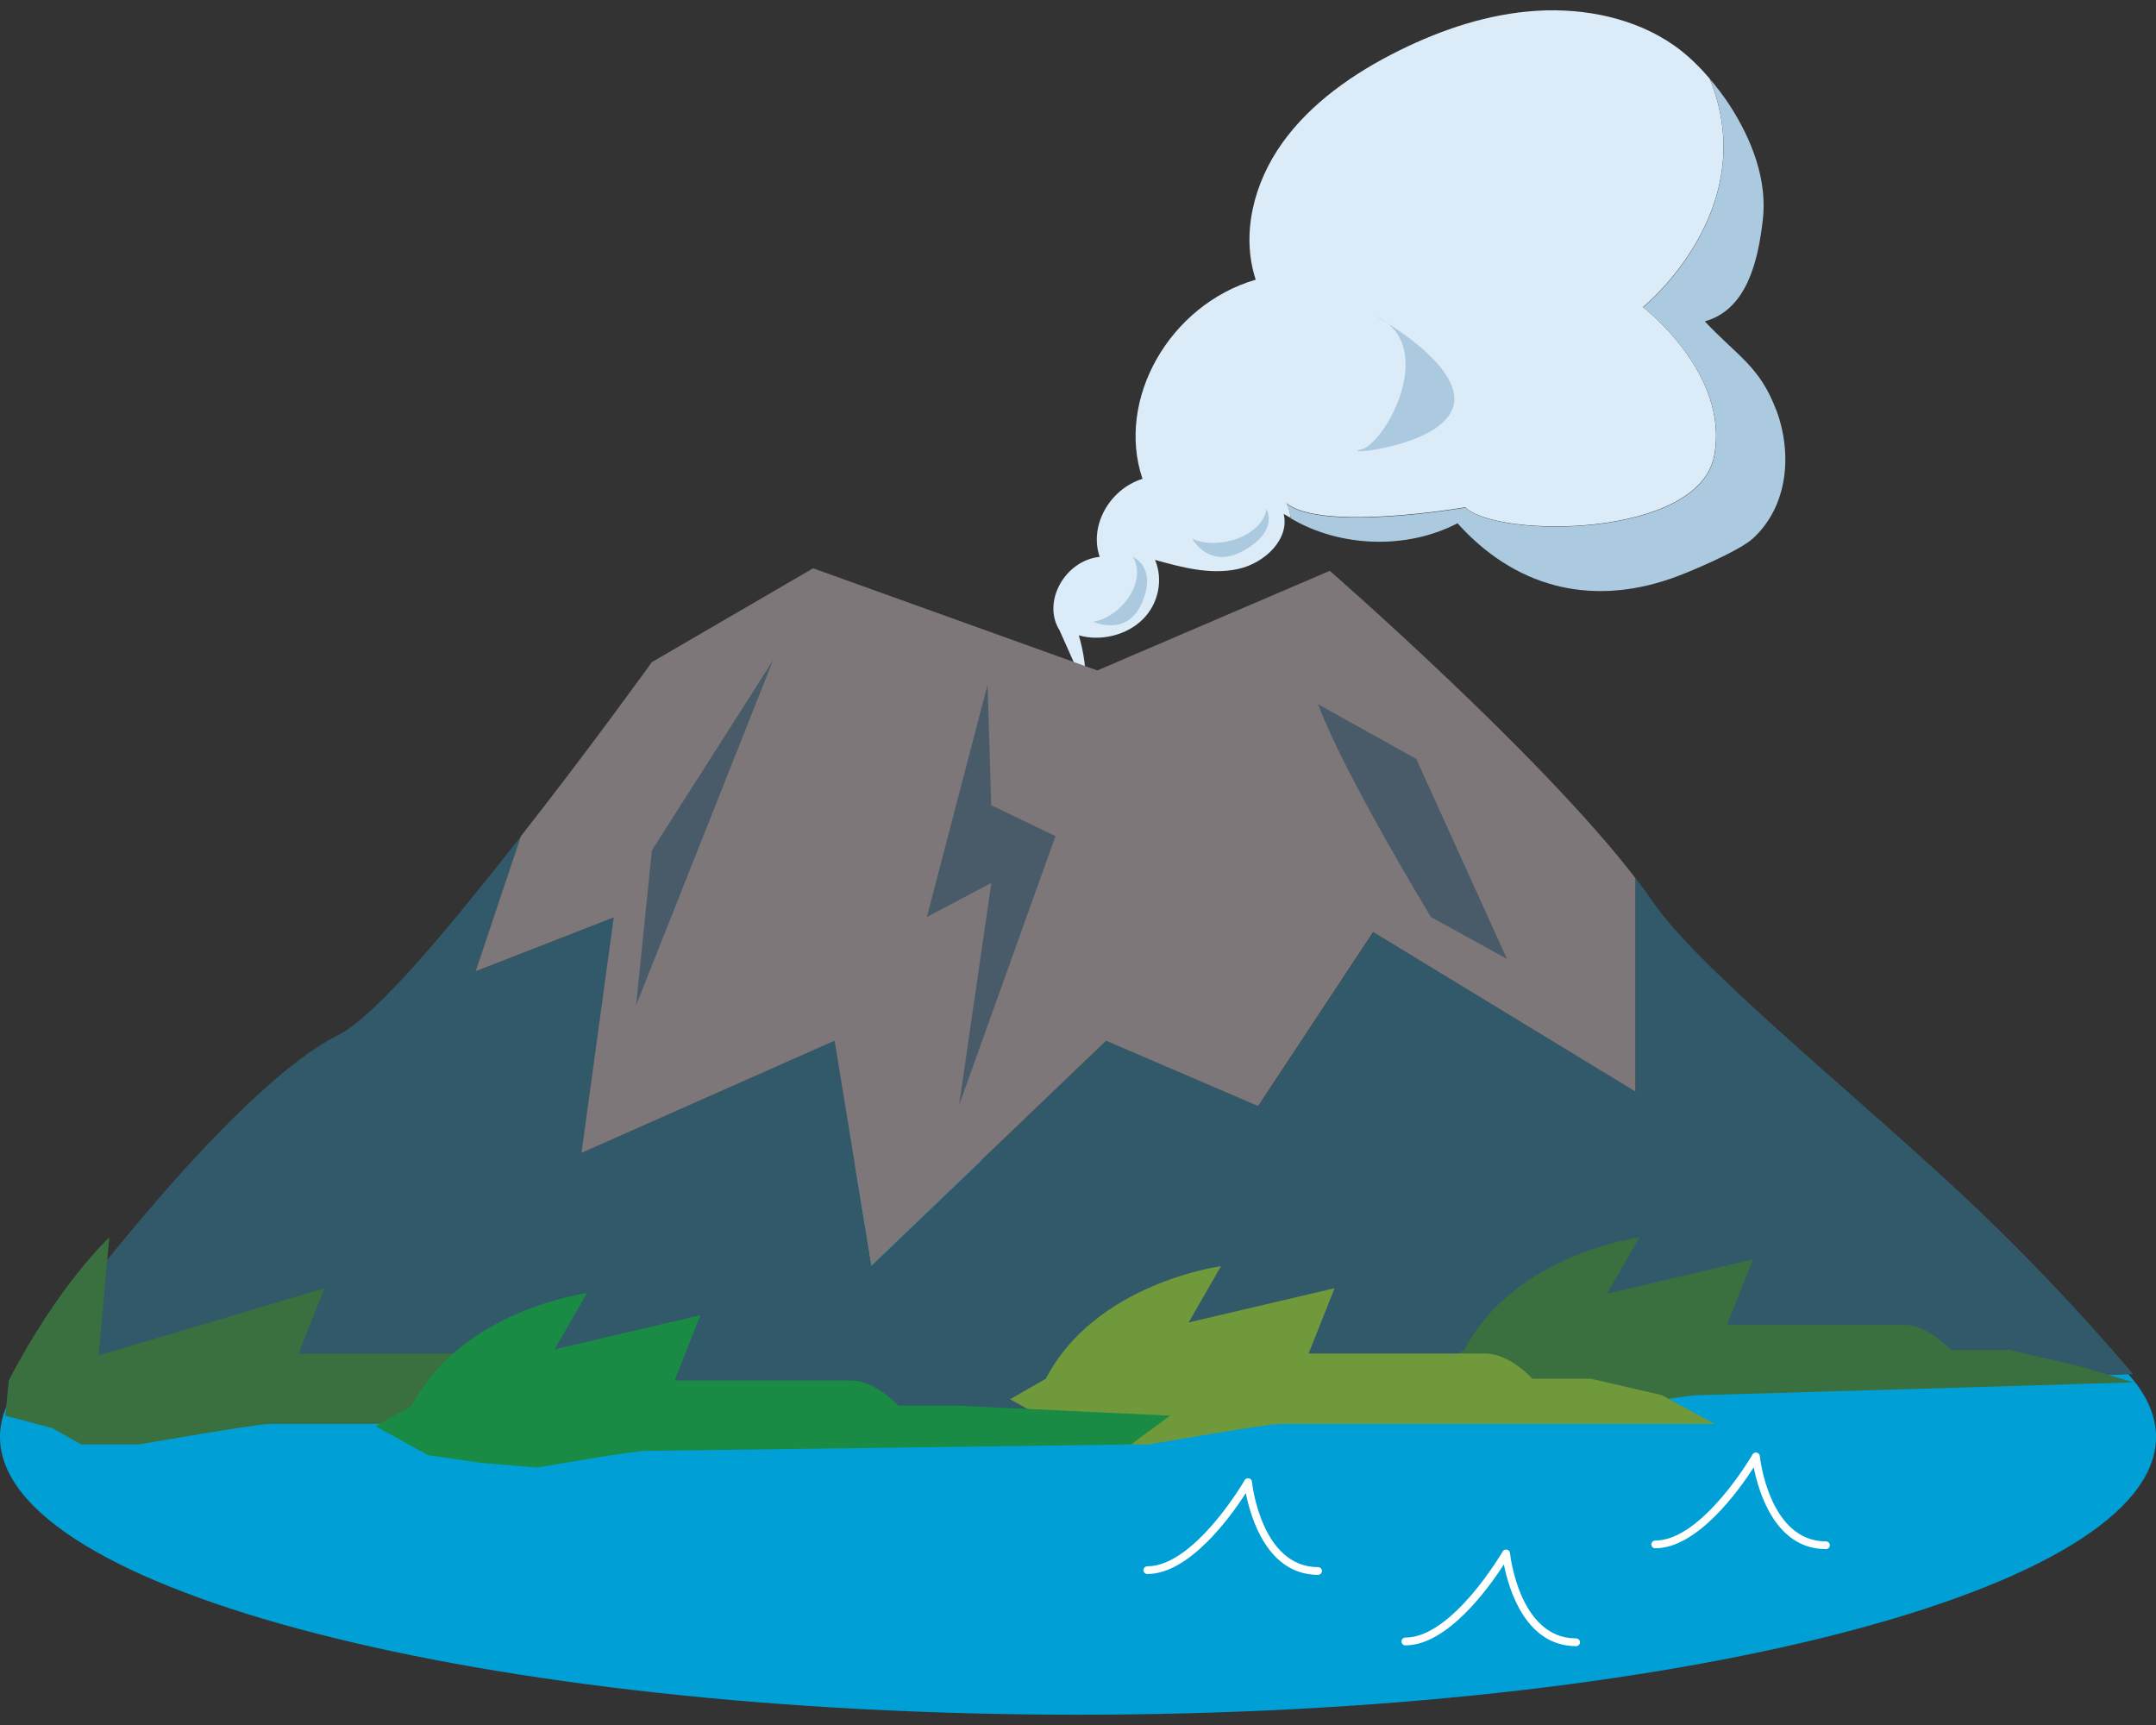 <svg width="45" height="36" viewBox="0 0 45 36" fill="none" xmlns="http://www.w3.org/2000/svg">
<rect x="0" y="0" width="45" height="36" fill="#333333" stroke="none"/>
<path d="M30.585 10.589C31.258 11.234 35.449 11.234 35.777 9.512C36.105 7.79 34.291 6.41 34.291 6.41C34.291 6.41 36.809 4.376 35.682 1.638C35.462 1.382 35.22 1.143 34.937 0.945C34.133 0.383 33.086 0.164 32.079 0.225C31.072 0.286 30.101 0.611 29.211 1.051C28.254 1.524 27.36 2.15 26.765 2.982C26.17 3.814 25.897 4.879 26.209 5.837C24.409 6.362 23.287 8.338 23.846 9.993C23.151 10.21 22.728 10.981 22.953 11.621C22.222 11.699 21.746 12.564 22.113 13.151L22.661 14.378C22.675 14.002 22.625 13.624 22.517 13.26C22.981 13.39 23.518 13.254 23.849 12.928C24.18 12.603 24.283 12.099 24.108 11.685C24.667 11.841 25.26 11.999 25.83 11.877C26.401 11.757 26.921 11.248 26.793 10.725C26.84 10.756 26.893 10.781 26.94 10.808C26.91 10.591 26.851 10.5 26.851 10.5C27.591 11.103 30.588 10.586 30.588 10.586L30.585 10.589Z" fill="#DCEBF8"/>
<path d="M37.071 8.552C36.728 7.645 36.264 7.431 35.582 6.707C36.464 6.46 36.692 5.444 36.792 4.604C36.893 3.764 36.57 2.921 36.1 2.194C35.974 2.002 35.835 1.819 35.685 1.644C36.809 4.381 34.294 6.415 34.294 6.415C34.294 6.415 36.108 7.792 35.78 9.517C35.452 11.239 31.261 11.239 30.588 10.594C30.588 10.594 27.592 11.111 26.852 10.508C26.852 10.508 26.91 10.6 26.941 10.817C27.965 11.423 29.358 11.476 30.421 10.92C31.595 12.227 33.151 12.672 34.878 12.074C35.251 11.946 36.3 11.498 36.581 11.242C37.324 10.569 37.413 9.462 37.074 8.555L37.071 8.552Z" fill="#ACCADF"/>
<path d="M28.69 6.582C30.051 7.186 28.924 9.253 28.409 9.381C27.892 9.509 30.098 9.339 30.335 8.477C30.568 7.614 28.693 6.582 28.693 6.582H28.69Z" fill="#ACCADF"/>
<path d="M23.649 11.627C23.947 12.144 23.396 12.881 22.817 12.976C22.817 12.976 23.535 13.307 23.841 12.567C24.15 11.827 23.649 11.627 23.649 11.627Z" fill="#ACCADF"/>
<path d="M26.434 10.627C26.331 11.206 25.408 11.487 24.885 11.242C24.885 11.242 25.238 11.905 25.97 11.484C26.702 11.064 26.434 10.627 26.434 10.627Z" fill="#ACCADF"/>
<path d="M22.5 35.785C34.926 35.785 45 33.19 45 29.989C45 26.788 34.926 24.194 22.5 24.194C10.074 24.194 0 26.788 0 29.989C0 33.19 10.074 35.785 22.5 35.785Z" fill="#00A0D7"/>
<path d="M34.497 18.819C34.389 18.66 34.269 18.496 34.138 18.326V22.78L28.663 19.45L26.262 23.084L23.09 21.721L18.19 26.414L17.422 21.721L12.139 24.06L12.812 19.147L9.93 20.271L10.876 17.45C9.465 19.244 7.885 21.183 7.059 21.601C4.493 22.895 0.184 28.988 0.184 28.988L20.007 29.544L44.521 28.679C44.521 28.679 43.016 26.854 40.941 24.92C38.531 22.677 35.446 20.201 34.497 18.819Z" fill="#315969"/>
<path d="M27.755 11.913L22.903 13.992L16.971 11.86L13.605 13.819C13.605 13.819 12.336 15.586 10.873 17.45L9.927 20.271L12.809 19.147L12.136 24.061L17.419 21.721L18.187 26.414L23.087 21.721L26.259 23.084L28.66 19.45L34.135 22.781V18.326C32.137 15.728 27.755 11.913 27.755 11.913Z" fill="#7D7779"/>
<path d="M27.511 14.698C28.064 16.178 29.867 19.139 29.867 19.139L31.453 20.012L29.561 15.839L27.511 14.698Z" fill="#495B69"/>
<path d="M20.613 14.286L19.345 19.138L20.691 18.426L20.018 23.064L22.03 17.45L20.689 16.804L20.613 14.286Z" fill="#495B69"/>
<path d="M16.135 13.78L13.606 17.747L13.277 20.98L16.135 13.78Z" fill="#495B69"/>
<path d="M0.184 28.807C1.221 26.804 2.281 25.824 2.281 25.824L2.059 28.287L6.775 26.884L6.232 28.248H9.924C10.428 28.248 10.904 28.773 10.904 28.773H12.122L13.605 29.116L14.707 29.717H5.623C5.353 29.717 2.896 30.145 2.896 30.145H1.697L1.088 29.803L0.111 29.544L0.184 28.807Z" fill="#3A6F3F"/>
<path d="M30.563 28.172C31.601 26.169 34.219 25.824 34.219 25.824L33.543 26.998L36.589 26.283L36.047 27.647H39.739C40.242 27.647 40.718 28.172 40.718 28.172H41.937L43.42 28.515L44.521 28.849C44.521 28.849 35.71 29.116 35.437 29.116C35.165 29.116 32.711 29.544 32.711 29.544H31.512L30.902 29.202L29.814 28.601L30.563 28.172Z" fill="#3A6F3F"/>
<path d="M21.829 28.773C22.867 26.77 25.485 26.425 25.485 26.425L24.809 27.599L27.856 26.884L27.313 28.248H31.005C31.509 28.248 31.985 28.773 31.985 28.773H33.203L34.686 29.116L35.788 29.717H26.704C26.434 29.717 23.977 30.145 23.977 30.145H22.778L22.169 29.803L21.081 29.202L21.829 28.773Z" fill="#70993C"/>
<path d="M8.595 29.335C9.633 27.332 12.251 26.987 12.251 26.987L11.575 28.161L14.621 27.446L14.079 28.81H17.771C18.274 28.81 18.75 29.335 18.75 29.335H19.969L24.423 29.544L23.605 30.145C23.605 30.145 13.739 30.279 13.469 30.279C13.2 30.279 11.219 30.627 11.219 30.627L10.033 30.529L8.932 30.368L7.844 29.767L8.592 29.338L8.595 29.335Z" fill="#198B44"/>
<path d="M32.897 34.354C31.837 34.354 31.489 33.155 31.389 32.649C31.08 33.127 30.215 34.338 29.333 34.338C29.288 34.338 29.252 34.301 29.252 34.257C29.252 34.212 29.288 34.176 29.333 34.176C30.315 34.176 31.352 32.398 31.364 32.379C31.38 32.348 31.416 32.334 31.453 32.34C31.486 32.348 31.514 32.376 31.517 32.412C31.517 32.429 31.706 34.193 32.897 34.193C32.941 34.193 32.977 34.229 32.977 34.274C32.977 34.318 32.941 34.354 32.897 34.354Z" fill="white"/>
<path d="M27.511 32.866C26.451 32.866 26.103 31.667 26.003 31.161C25.694 31.639 24.829 32.849 23.947 32.849C23.902 32.849 23.866 32.813 23.866 32.769C23.866 32.724 23.902 32.688 23.947 32.688C24.929 32.688 25.97 30.91 25.978 30.891C25.995 30.86 26.031 30.843 26.067 30.852C26.1 30.86 26.128 30.888 26.131 30.924C26.131 30.941 26.32 32.705 27.511 32.705C27.555 32.705 27.592 32.741 27.592 32.785C27.592 32.83 27.555 32.866 27.511 32.866Z" fill="white"/>
<path d="M38.111 32.329C37.051 32.329 36.704 31.13 36.604 30.623C36.295 31.102 35.429 32.312 34.547 32.312C34.503 32.312 34.467 32.276 34.467 32.232C34.467 32.187 34.503 32.151 34.547 32.151C35.53 32.151 36.57 30.373 36.578 30.354C36.595 30.323 36.631 30.309 36.667 30.315C36.701 30.323 36.729 30.351 36.731 30.387C36.731 30.404 36.921 32.168 38.111 32.168C38.156 32.168 38.192 32.204 38.192 32.248C38.192 32.293 38.156 32.329 38.111 32.329Z" fill="white"/>
</svg>
